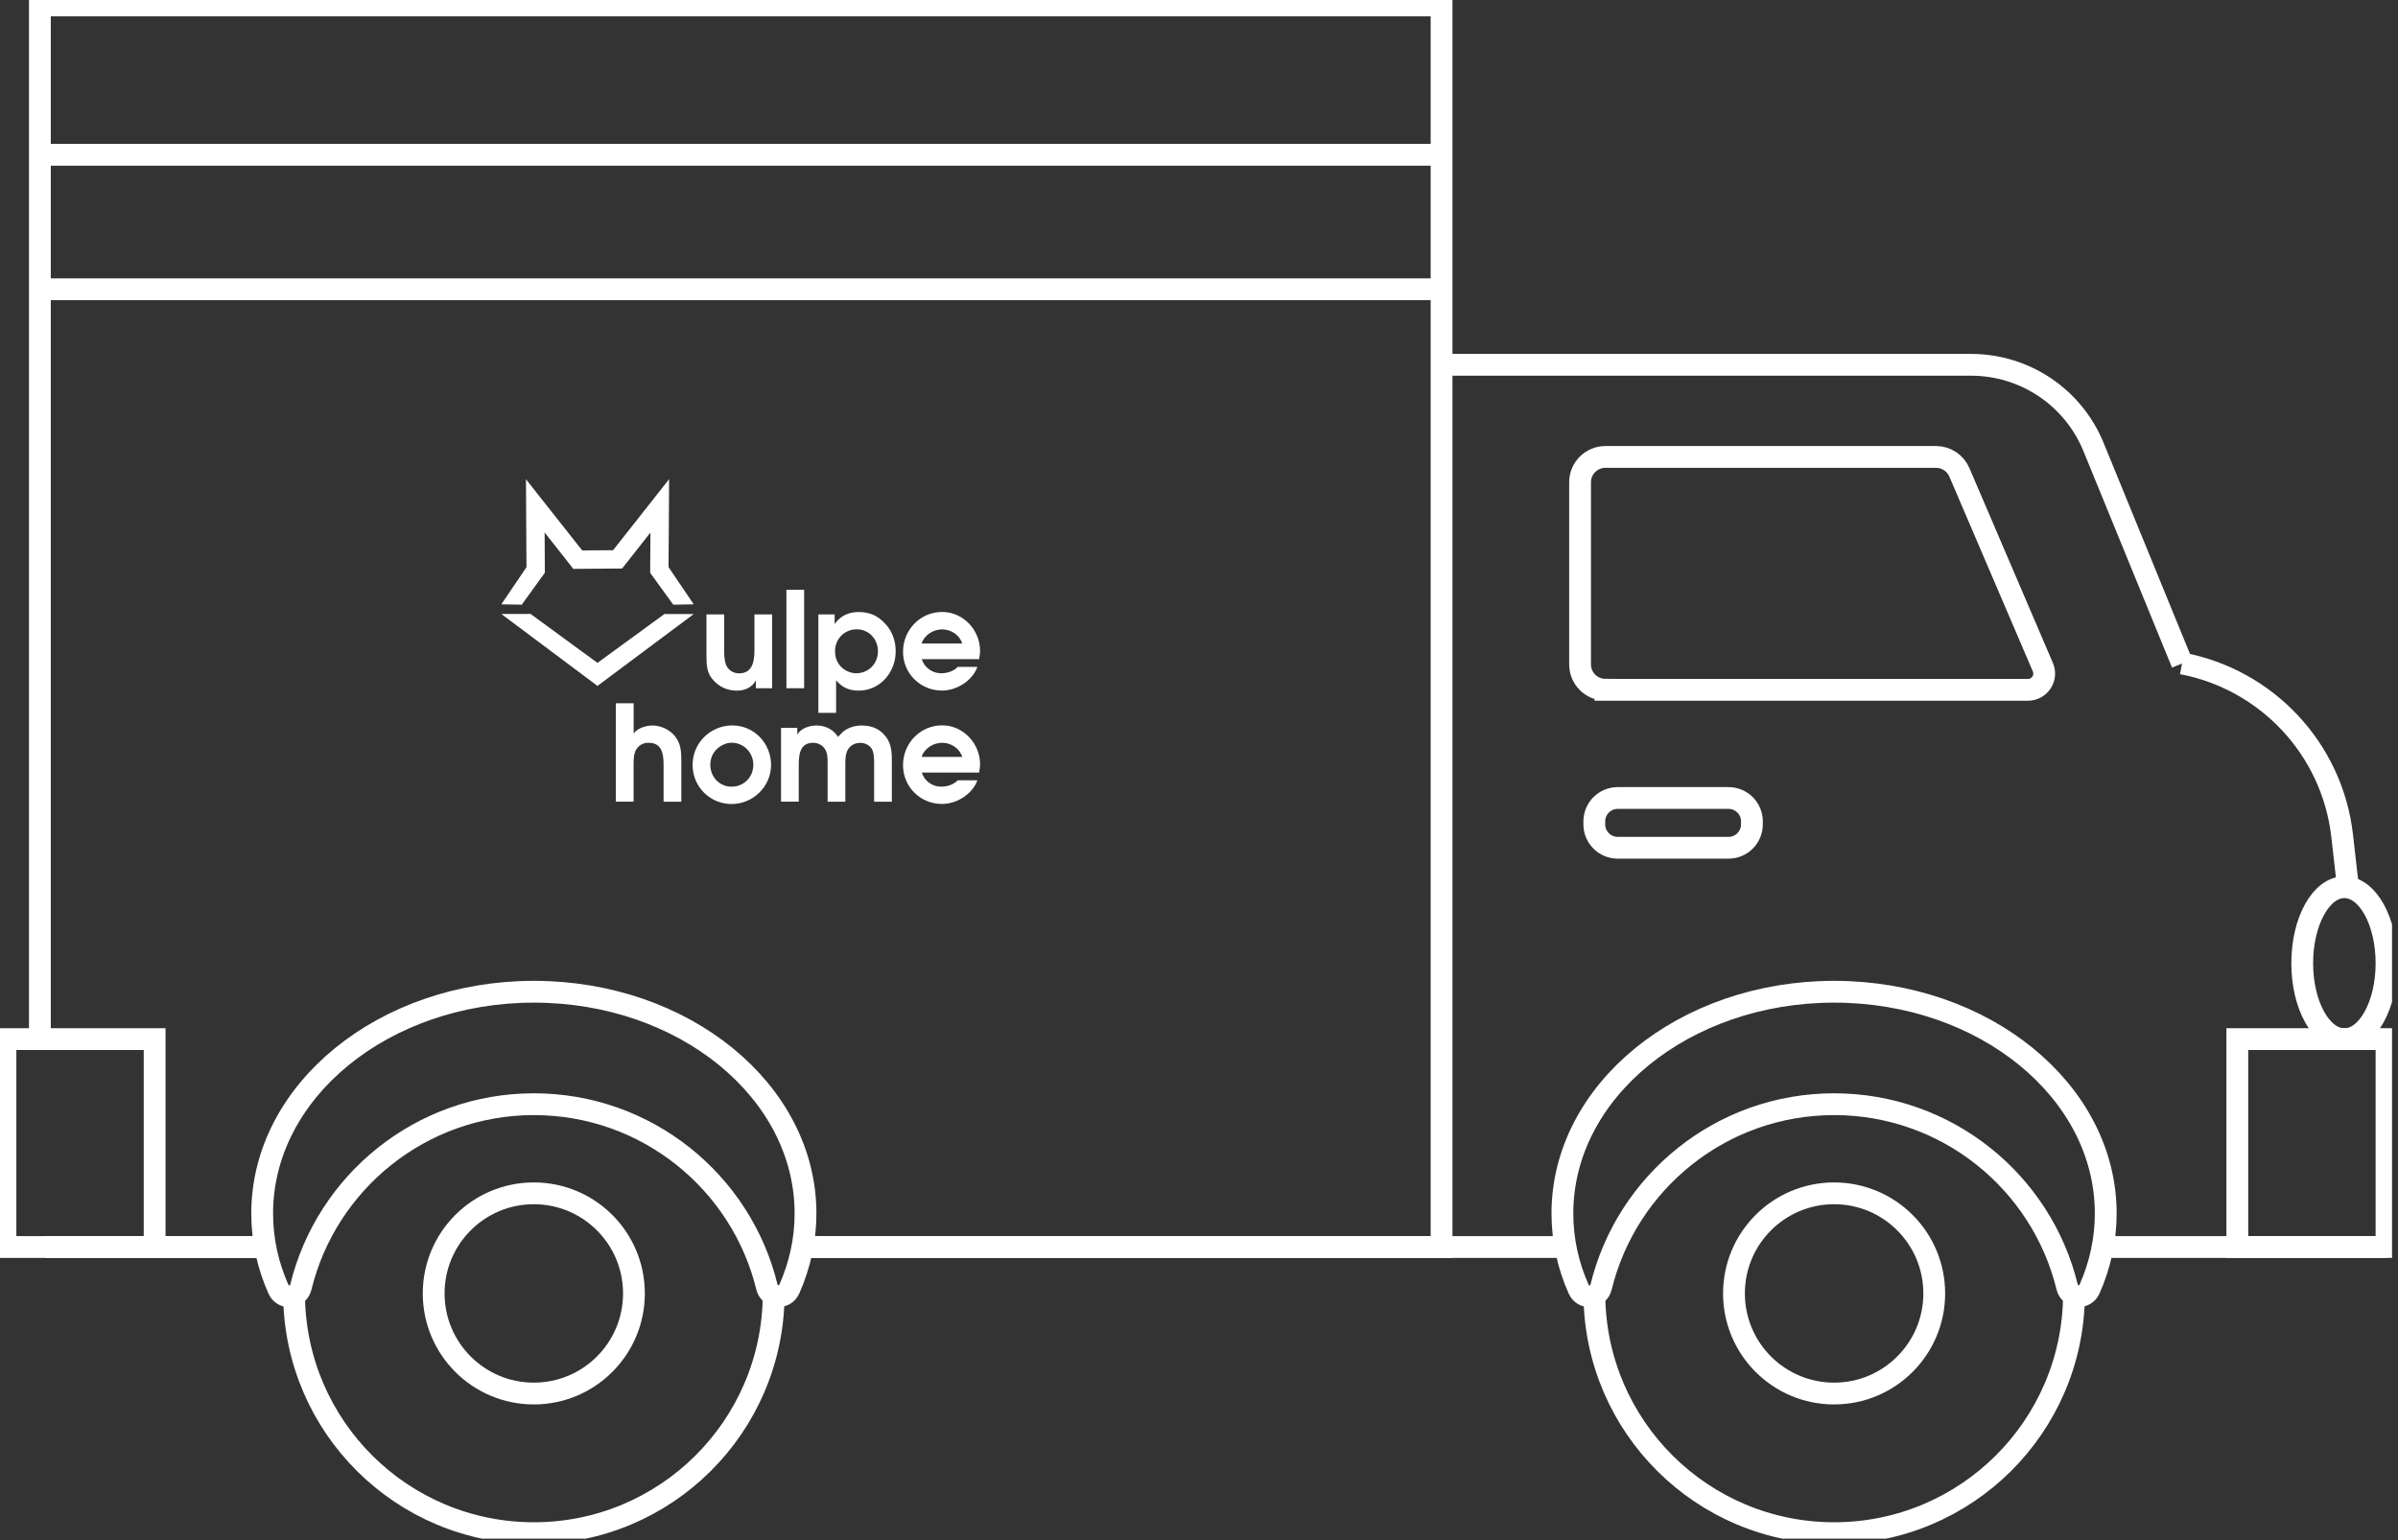 <?xml version="1.0" encoding="UTF-8"?> <svg xmlns="http://www.w3.org/2000/svg" width="330" height="212" viewBox="0 0 330 212" fill="none"><rect x="0" y="0" width="330" height="212" fill="#333333" stroke="none"/><g clip-path="url(#clip0_41_4)"><path d="M110.42 171.66H198.38V0.75H5.49V143.1" stroke="white" stroke-width="3" stroke-miterlimit="10"></path><path d="M6.24 171.66H15.79H36.5" stroke="white" stroke-width="3" stroke-miterlimit="10"></path><path d="M198.38 50.22H271.26C278.64 50.22 285.29 54.68 288.09 61.51L300.29 91.33" stroke="white" stroke-width="3" stroke-miterlimit="10"></path><path d="M322.62 143.05C325.823 143.05 328.42 138.367 328.42 132.59C328.42 126.813 325.823 122.13 322.62 122.13C319.417 122.13 316.82 126.813 316.82 132.59C316.82 138.367 319.417 143.05 322.62 143.05Z" stroke="white" stroke-width="3" stroke-miterlimit="10"></path><path d="M0.75 171.66H21.28L21.28 143.04H0.75L0.75 171.66Z" stroke="white" stroke-width="3" stroke-miterlimit="10"></path><path d="M307.89 171.66H328.42V143.04H307.89V171.66Z" stroke="white" stroke-width="3" stroke-miterlimit="10"></path><path d="M323.13 122.23L322.32 115.08C320.95 103 311.84 93.51 300.28 91.33" stroke="white" stroke-width="3" stroke-miterlimit="10"></path><path d="M220.93 94.96H279.08C280.68 94.96 281.76 93.32 281.13 91.85L269.64 65.02C269.09 63.74 267.83 62.9 266.43 62.9H220.93C219 62.9 217.44 64.46 217.44 66.39V91.46C217.44 93.39 219 94.95 220.93 94.95V94.96Z" stroke="white" stroke-width="3" stroke-miterlimit="10"></path><path d="M222.62 116.7H237.87C239.648 116.7 241.09 115.258 241.09 113.48V113.07C241.09 111.292 239.648 109.85 237.87 109.85H222.62C220.842 109.85 219.4 111.292 219.4 113.07V113.48C219.4 115.258 220.842 116.7 222.62 116.7Z" stroke="white" stroke-width="3" stroke-miterlimit="10"></path><path d="M252.4 191.83C260.011 191.83 266.18 185.661 266.18 178.05C266.18 170.44 260.011 164.27 252.4 164.27C244.79 164.27 238.62 170.44 238.62 178.05C238.62 185.661 244.79 191.83 252.4 191.83Z" stroke="white" stroke-width="3" stroke-miterlimit="10"></path><path d="M73.46 191.83C81.071 191.83 87.24 185.661 87.24 178.05C87.24 170.44 81.071 164.27 73.46 164.27C65.85 164.27 59.68 170.44 59.68 178.05C59.68 185.661 65.85 191.83 73.46 191.83Z" stroke="white" stroke-width="3" stroke-miterlimit="10"></path><path d="M36.08 167.05C36.08 170.71 36.87 174.22 38.32 177.47C38.96 178.9 41.03 178.71 41.4 177.19C44.91 162.74 57.94 152 73.47 152C89 152 102.03 162.73 105.54 177.17C105.91 178.69 107.99 178.88 108.62 177.45C110.06 174.2 110.85 170.7 110.85 167.04C110.85 150.18 94.11 136.52 73.47 136.52C52.83 136.52 36.08 150.18 36.08 167.04V167.05Z" stroke="white" stroke-width="3" stroke-miterlimit="10"></path><path d="M106.47 178.29C106.33 196.42 91.61 211.05 73.47 211.05C55.33 211.05 40.61 196.42 40.47 178.31" stroke="white" stroke-width="3" stroke-miterlimit="10"></path><path d="M215.01 167.05C215.01 170.71 215.8 174.22 217.25 177.47C217.89 178.9 219.96 178.71 220.33 177.19C223.84 162.74 236.87 152 252.4 152C267.93 152 280.96 162.73 284.47 177.17C284.84 178.69 286.92 178.88 287.55 177.45C288.99 174.2 289.78 170.7 289.78 167.04C289.78 150.18 273.04 136.52 252.4 136.52C231.76 136.52 215.01 150.18 215.01 167.04V167.05Z" stroke="white" stroke-width="3" stroke-miterlimit="10"></path><path d="M285.41 178.29C285.28 196.41 270.55 211.05 252.41 211.05C234.27 211.05 219.55 196.42 219.41 178.3" stroke="white" stroke-width="3" stroke-miterlimit="10"></path><path d="M198.38 21.31H5.49" stroke="white" stroke-width="3" stroke-miterlimit="10"></path><path d="M198.38 39.82H5.49" stroke="white" stroke-width="3" stroke-miterlimit="10"></path><path fill-rule="evenodd" clip-rule="evenodd" d="M71.8 83.24L68.99 83.19L72.45 78.08L72.38 65.97L80.12 75.77L84.37 75.74L92.08 65.96L92 78.07L95.47 83.19L92.65 83.24L89.47 78.85L89.51 73.31L85.61 78.26L78.9 78.31L74.95 73.3L74.98 78.84L71.8 83.24Z" fill="white"></path><path fill-rule="evenodd" clip-rule="evenodd" d="M81.46 93.85L68.99 84.52L73.01 84.51L82.22 91.25L91.44 84.52L95.47 84.53L82.22 94.42L81.46 93.85Z" fill="white"></path><path fill-rule="evenodd" clip-rule="evenodd" d="M106.26 84.58H103.82V89.57C103.82 91.02 103.56 92.69 101.71 92.69C100.96 92.69 100.3 92.3 99.97 91.64C99.68 91.05 99.66 90.19 99.66 89.57V84.58H97.22V90.32C97.22 91.62 97.28 92.69 98.19 93.66C99.03 94.61 100.19 95.07 101.4 95.07C102.52 95.07 103.47 94.65 104.02 93.66V94.74H106.26V84.58ZM108.22 81.19V94.74H110.66V81.19H108.22ZM112.62 84.58V98.13H115.06V93.64C115.89 94.65 116.88 95.07 118.16 95.07C121.13 95.07 123.26 92.54 123.26 89.66C123.26 88.23 122.78 86.87 121.85 85.9C120.81 84.73 119.65 84.25 118.16 84.25C116.78 84.25 115.65 84.78 114.86 85.9V84.58H112.62ZM114.91 89.66C114.91 87.97 116.19 86.63 117.9 86.63C119.61 86.63 120.82 88.02 120.82 89.64C120.82 91.35 119.54 92.68 117.81 92.68C117.13 92.68 116.38 92.37 115.87 91.91C115.21 91.32 114.92 90.53 114.92 89.65L114.91 89.66ZM126.86 90.74H134.74C134.8 90.35 134.87 89.97 134.87 89.58C134.87 86.74 132.56 84.24 129.66 84.24C126.62 84.24 124.27 86.72 124.27 89.72C124.27 92.72 126.67 95.06 129.62 95.06C131.77 95.06 133.87 93.61 134.5 91.8H131.8C131.32 92.33 130.44 92.68 129.53 92.68C128.3 92.68 127.22 91.91 126.85 90.74H126.86ZM132.42 88.58H126.83C127.2 87.41 128.44 86.64 129.65 86.64C130.86 86.64 132.02 87.37 132.42 88.58Z" fill="white"></path><path fill-rule="evenodd" clip-rule="evenodd" d="M84.75 96.8V110.35H87.19V105.42C87.19 104.7 87.17 103.77 87.58 103.13C87.97 102.54 88.55 102.25 89.25 102.25C91.16 102.25 91.32 103.86 91.32 105.39V110.36H93.76V104.86C93.76 103.5 93.72 102.29 92.79 101.23C92.07 100.4 90.9 99.87 89.8 99.87C88.9 99.87 87.75 100.22 87.2 100.97V96.81H84.76L84.75 96.8ZM106.11 105.29C106.11 102.34 103.78 99.86 100.79 99.86C97.8 99.86 95.31 102.24 95.31 105.29C95.31 108.34 97.75 110.68 100.68 110.68C103.61 110.68 106.11 108.3 106.11 105.29ZM98.59 103.18C99.1 102.63 99.93 102.24 100.68 102.24C102.37 102.24 103.67 103.62 103.67 105.28C103.67 106.94 102.4 108.29 100.68 108.29C98.96 108.29 97.75 106.91 97.75 105.28C97.75 104.47 98.03 103.74 98.59 103.17V103.18ZM107.48 100.19V110.35H109.92V105.51C109.92 104.08 109.96 102.25 111.9 102.25C112.52 102.25 113.15 102.54 113.5 103.08C113.89 103.67 113.89 104.29 113.89 104.95V110.36H116.33V105.52C116.33 104.79 116.29 103.8 116.71 103.14C117.08 102.55 117.72 102.26 118.4 102.26C118.99 102.26 119.61 102.54 119.92 103.01C120.27 103.52 120.29 104.37 120.29 104.95V110.36H122.73V104.66C122.73 103.34 122.62 102.15 121.68 101.14C120.87 100.22 119.77 99.87 118.58 99.87C117.48 99.87 116.32 100.27 115.61 101.14C115.52 101.21 115.43 101.32 115.35 101.45C115.28 101.34 115.2 101.23 115.11 101.14C114.47 100.31 113.44 99.87 112.4 99.87C111.45 99.87 110.2 100.22 109.72 101.14V100.2H107.48V100.19ZM126.86 106.35H134.74C134.8 105.96 134.87 105.58 134.87 105.19C134.87 102.35 132.56 99.85 129.66 99.85C126.62 99.85 124.27 102.33 124.27 105.33C124.27 108.33 126.67 110.67 129.62 110.67C131.77 110.67 133.87 109.22 134.5 107.41H131.8C131.32 107.94 130.44 108.29 129.53 108.29C128.3 108.29 127.22 107.52 126.85 106.35H126.86ZM132.42 104.19H126.83C127.2 103.02 128.44 102.25 129.65 102.25C130.86 102.25 132.02 102.98 132.42 104.19Z" fill="white"></path><path d="M328.45 171.66H328.43H307.9H289.36" stroke="white" stroke-width="3" stroke-miterlimit="10"></path><path d="M215.45 171.66H198.38H110.42" stroke="white" stroke-width="3" stroke-miterlimit="10"></path><path d="M6.24 171.66H21.28H36.51H36.52" stroke="white" stroke-width="3" stroke-miterlimit="10"></path></g><defs><clipPath id="clip0_41_4"><rect width="329.18" height="211.81" fill="white"></rect></clipPath></defs></svg> 